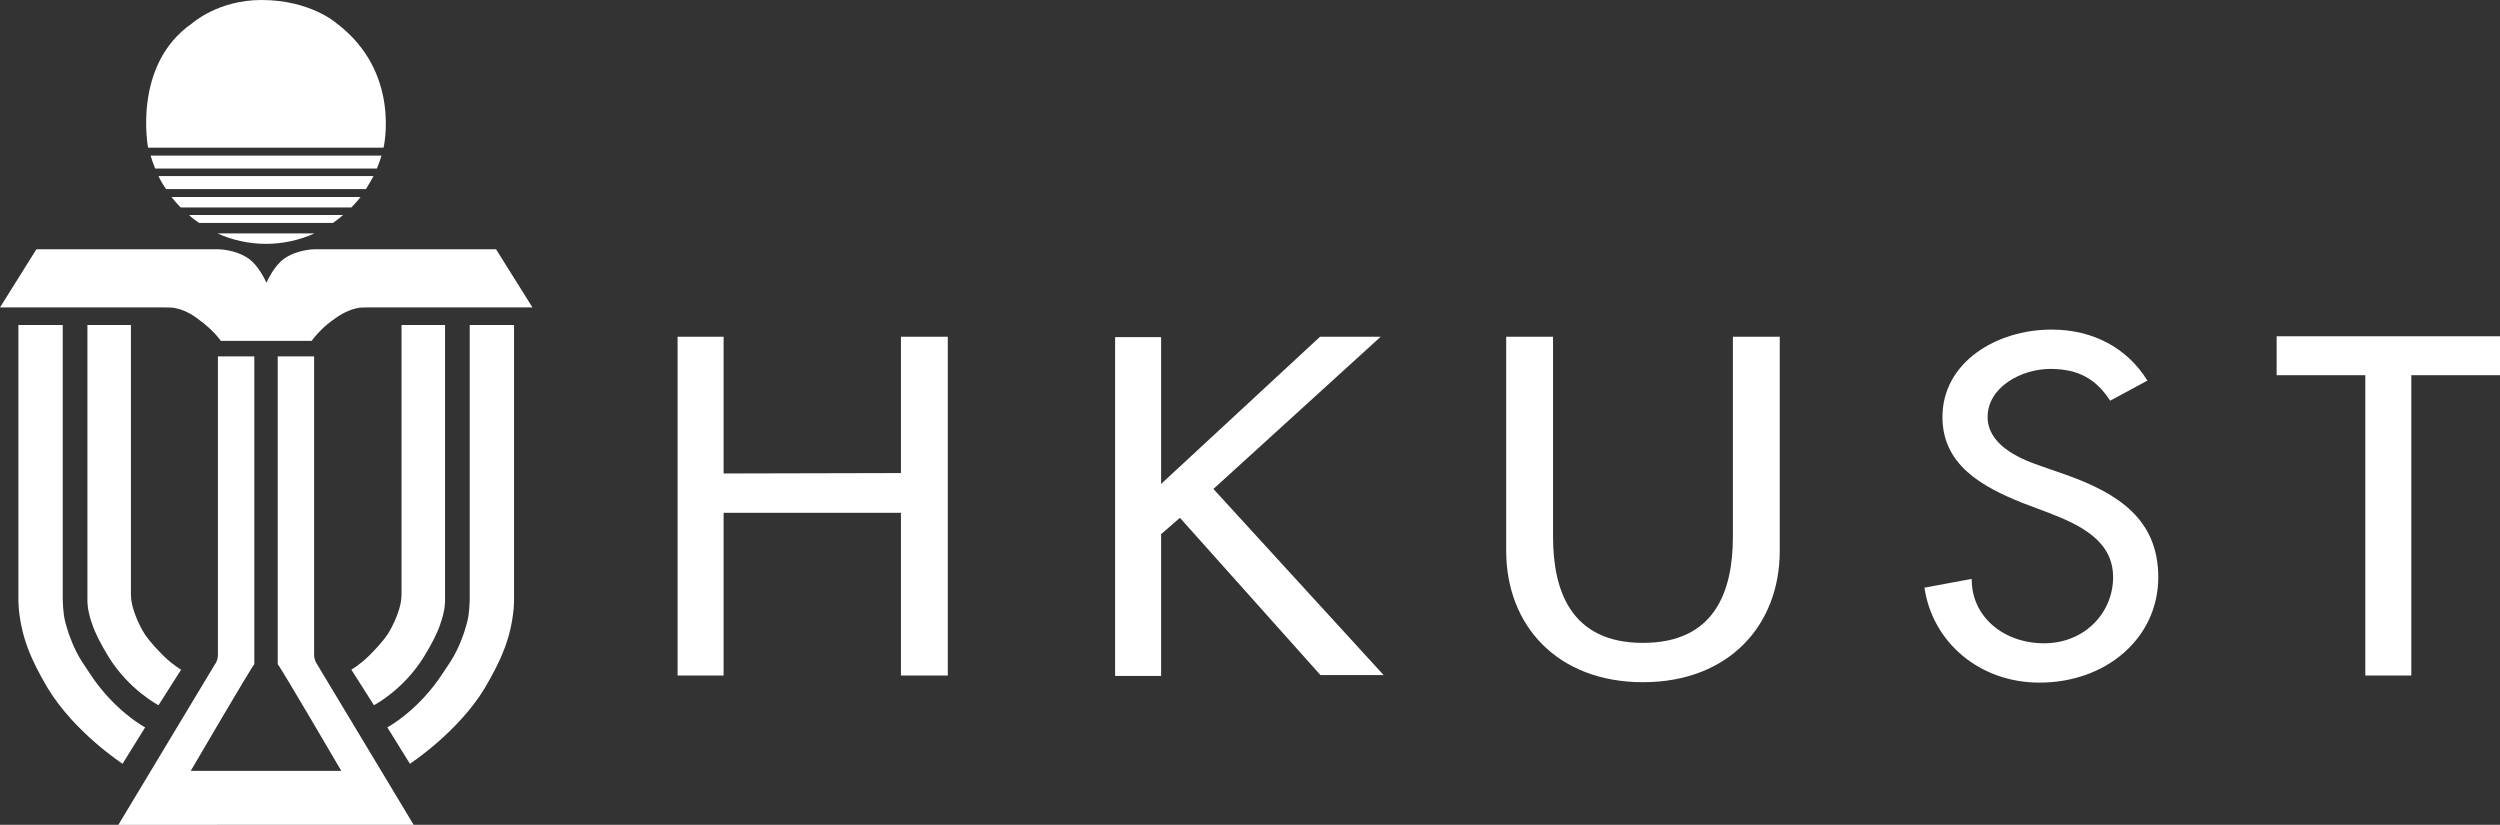 <svg xmlns="http://www.w3.org/2000/svg" xmlns:xlink="http://www.w3.org/1999/xlink" version="1.1" id="圖層_1" x="0px" y="0px" viewBox="0 0 597.7 197.2" style="enable-background:new 0 0 597.7 197.2;" xml:space="preserve" width="597.7"  height="197.2" >
<rect x="0" y="0" width="597.7" height="197.2" fill="#333333" stroke="none"/>
<style type="text/css">
	.st0{fill:#FFFFFF;}
</style>
<g>
	<g>
		<path class="st0" d="M98.9,197.2l-23.1-38.4c0,0-0.7-0.9-0.7-2.3v-0.9v-2V85.2h-8.7v71.4v2.2c0.7,0.7,15.2,25.5,15.2,25.5h-36    c0,0,14.5-24.8,15.2-25.5v-2.2V85.2h-8.7v68.4v2v0.9c0,1.5-0.7,2.3-0.7,2.3l-23.1,38.4L98.9,197.2L98.9,197.2z"/>
	</g>
	<g>
		<path class="st0" d="M91.7,35.3c0,0,4.3-18-11.2-29.7c0,0-6.2-5.6-18-5.6C52.1,0,45.9,5.6,45.9,5.6c-14.3,9.9-10.5,29.7-10.5,29.7    H91.7z"/>
		<path class="st0" d="M37.1,40.3h53c0.4-1,0.8-2,1.1-3.1H36C36.3,38.2,36.7,39.3,37.1,40.3z"/>
		<path class="st0" d="M89.3,42.1H37.9c0.5,1.1,1.1,2.1,1.8,3.1h47.8C88.1,44.2,88.7,43.2,89.3,42.1z"/>
		<path class="st0" d="M43.2,49.6H84c0.8-0.8,1.5-1.6,2.2-2.5H41C41.7,48,42.4,48.8,43.2,49.6z"/>
		<path class="st0" d="M47.6,53.3h32c0.8-0.6,1.7-1.2,2.4-1.9H45.2C45.9,52.1,46.7,52.7,47.6,53.3z"/>
		<path class="st0" d="M52,55.8c3.5,1.6,7.5,2.5,11.6,2.5s8-0.9,11.6-2.5H52z"/>
	</g>
	<path class="st0" d="M118.6,59.6H75.2c0,0-4,0-7.2,2.2c-2.5,1.7-4.2,5.6-4.3,5.8l0,0c-0.1-0.2-1.8-4.1-4.3-5.8   c-3.2-2.2-7.2-2.2-7.2-2.2H8.7L0,73.5h39.7c0,0,1.2,0,1.9,0.1c1.2,0.2,3.2,0.8,5.4,2.4c2.9,2.1,3.8,3.2,4.5,3.9   c0.4,0.4,1.3,1.6,1.3,1.6h9.7h1.1l0,0H67h7.5c0,0,0.9-1.2,1.3-1.6c0.7-0.7,1.5-1.8,4.5-3.9c2.1-1.5,4.2-2.2,5.4-2.4   c0.7-0.1,1.9-0.1,1.9-0.1h39.7L118.6,59.6z"/>
	<g>
		<g>
			<path class="st0" d="M4.4,77.7v65.1c0,0,0,0.7,0,0.9c0,0.7,0.1,1.4,0.1,1.9c0.7,7,2.9,12.1,6.9,18.9     c6.4,10.6,17.9,18.1,17.9,18.1l5.4-8.7c0,0-7.4-3.9-13.3-13c-1.2-1.8-2.4-3.5-3.2-5.2c-0.8-1.6-1.3-2.9-1.8-4.3     c-0.3-1-0.6-1.9-0.8-2.7c-0.3-1.2-0.4-2.1-0.5-3.3c0-0.4-0.1-2-0.1-2v-0.3V77.7H4.4z"/>
			<path class="st0" d="M20.9,77.7v65.7c0,0,0,0.3,0,0.5c0,0.3,0.1,0.8,0.1,1.2c0,0.2,0.1,0.5,0.1,0.7c0.2,1,0.4,1.9,0.9,3.3     c0.7,2.2,2.1,4.9,4,8c4.9,7.9,11.9,11.5,11.9,11.5l5.4-8.5c0,0-1.8-1-4-3.1c-1.4-1.4-3.2-3.2-4.7-5.4c-1.4-2.2-2.3-4.5-2.8-6.2     c-0.4-1.4-0.5-2.6-0.5-3.3c0-0.6,0-0.9,0-0.9V77.7H20.9z"/>
		</g>
		<g>
			<path class="st0" d="M122.9,77.7v65.1c0,0,0,0.7,0,0.9c0,0.7-0.1,1.4-0.1,1.9c-0.7,7-2.9,12.1-6.9,18.9     c-6.4,10.6-17.9,18.1-17.9,18.1l-5.4-8.7c0,0,7.4-3.9,13.3-13c1.2-1.8,2.4-3.5,3.2-5.2c0.8-1.6,1.3-2.9,1.8-4.3     c0.3-1,0.6-1.9,0.8-2.7c0.3-1.2,0.4-2.1,0.5-3.3c0-0.4,0.1-2,0.1-2v-0.3V77.7H122.9z"/>
			<path class="st0" d="M106.4,77.7v65.7c0,0,0,0.3,0,0.5c0,0.3-0.1,0.8-0.1,1.2c0,0.2-0.1,0.5-0.1,0.7c-0.2,1-0.4,1.9-0.9,3.3     c-0.7,2.2-2.1,4.9-4,8c-4.9,7.9-11.9,11.5-11.9,11.5l-5.4-8.5c0,0,1.8-1,4-3.1c1.4-1.4,3.2-3.2,4.7-5.4c1.4-2.2,2.3-4.5,2.8-6.2     c0.4-1.4,0.5-2.6,0.5-3.3c0-0.6,0-0.9,0-0.9V77.7H106.4z"/>
		</g>
	</g>
</g>
<path class="st0" d="M215.4,113.1V80.5h11.2v81h-11.2v-38.9H173v38.9h-11v-81h11v32.7L215.4,113.1L215.4,113.1z"/>
<path class="st0" d="M315.6,80.5h14.5l-40,36.4l40.7,44.5h-15.1l-33.6-37.6l-4.5,3.9v33.9h-11v-81h11v35.1L315.6,80.5z"/>
<path class="st0" d="M371.3,80.5v47.8c0,13.1,4.4,25.4,21.5,25.4s21.5-12.2,21.5-25.4V80.5h11.2v51.2c0,17.8-12.2,31.4-32.7,31.4  s-32.7-13.6-32.7-31.4V80.5H371.3z"/>
<path class="st0" d="M504.5,95.8c-3.3-5.1-7.5-7.6-14.3-7.6c-7,0-15,4.4-15,11.5c0,6.3,6.8,9.7,12.4,11.6l6.3,2.2  C506.6,118,516,124.3,516,138c0,14.6-12.5,25.2-28.4,25.2c-14.4,0-25.6-9.7-27.5-22.7l11.3-2.1c-0.1,9,7.6,15.4,17.3,15.4  c9.7,0,16.5-7.3,16.5-15.8c0-8.6-7.6-12.4-15.4-15.4l-6.1-2.3c-10.1-4-19.3-9.3-19.3-20.6c0-13,12.8-20.9,26.1-20.9  c9.9,0,18.1,4.4,22.9,12.2L504.5,95.8z"/>
<path class="st0" d="M576.5,161.5h-11V89.7h-21.2v-9.3h53.4v9.3h-21.2v71.7l0,0V161.5z"/>
</svg>